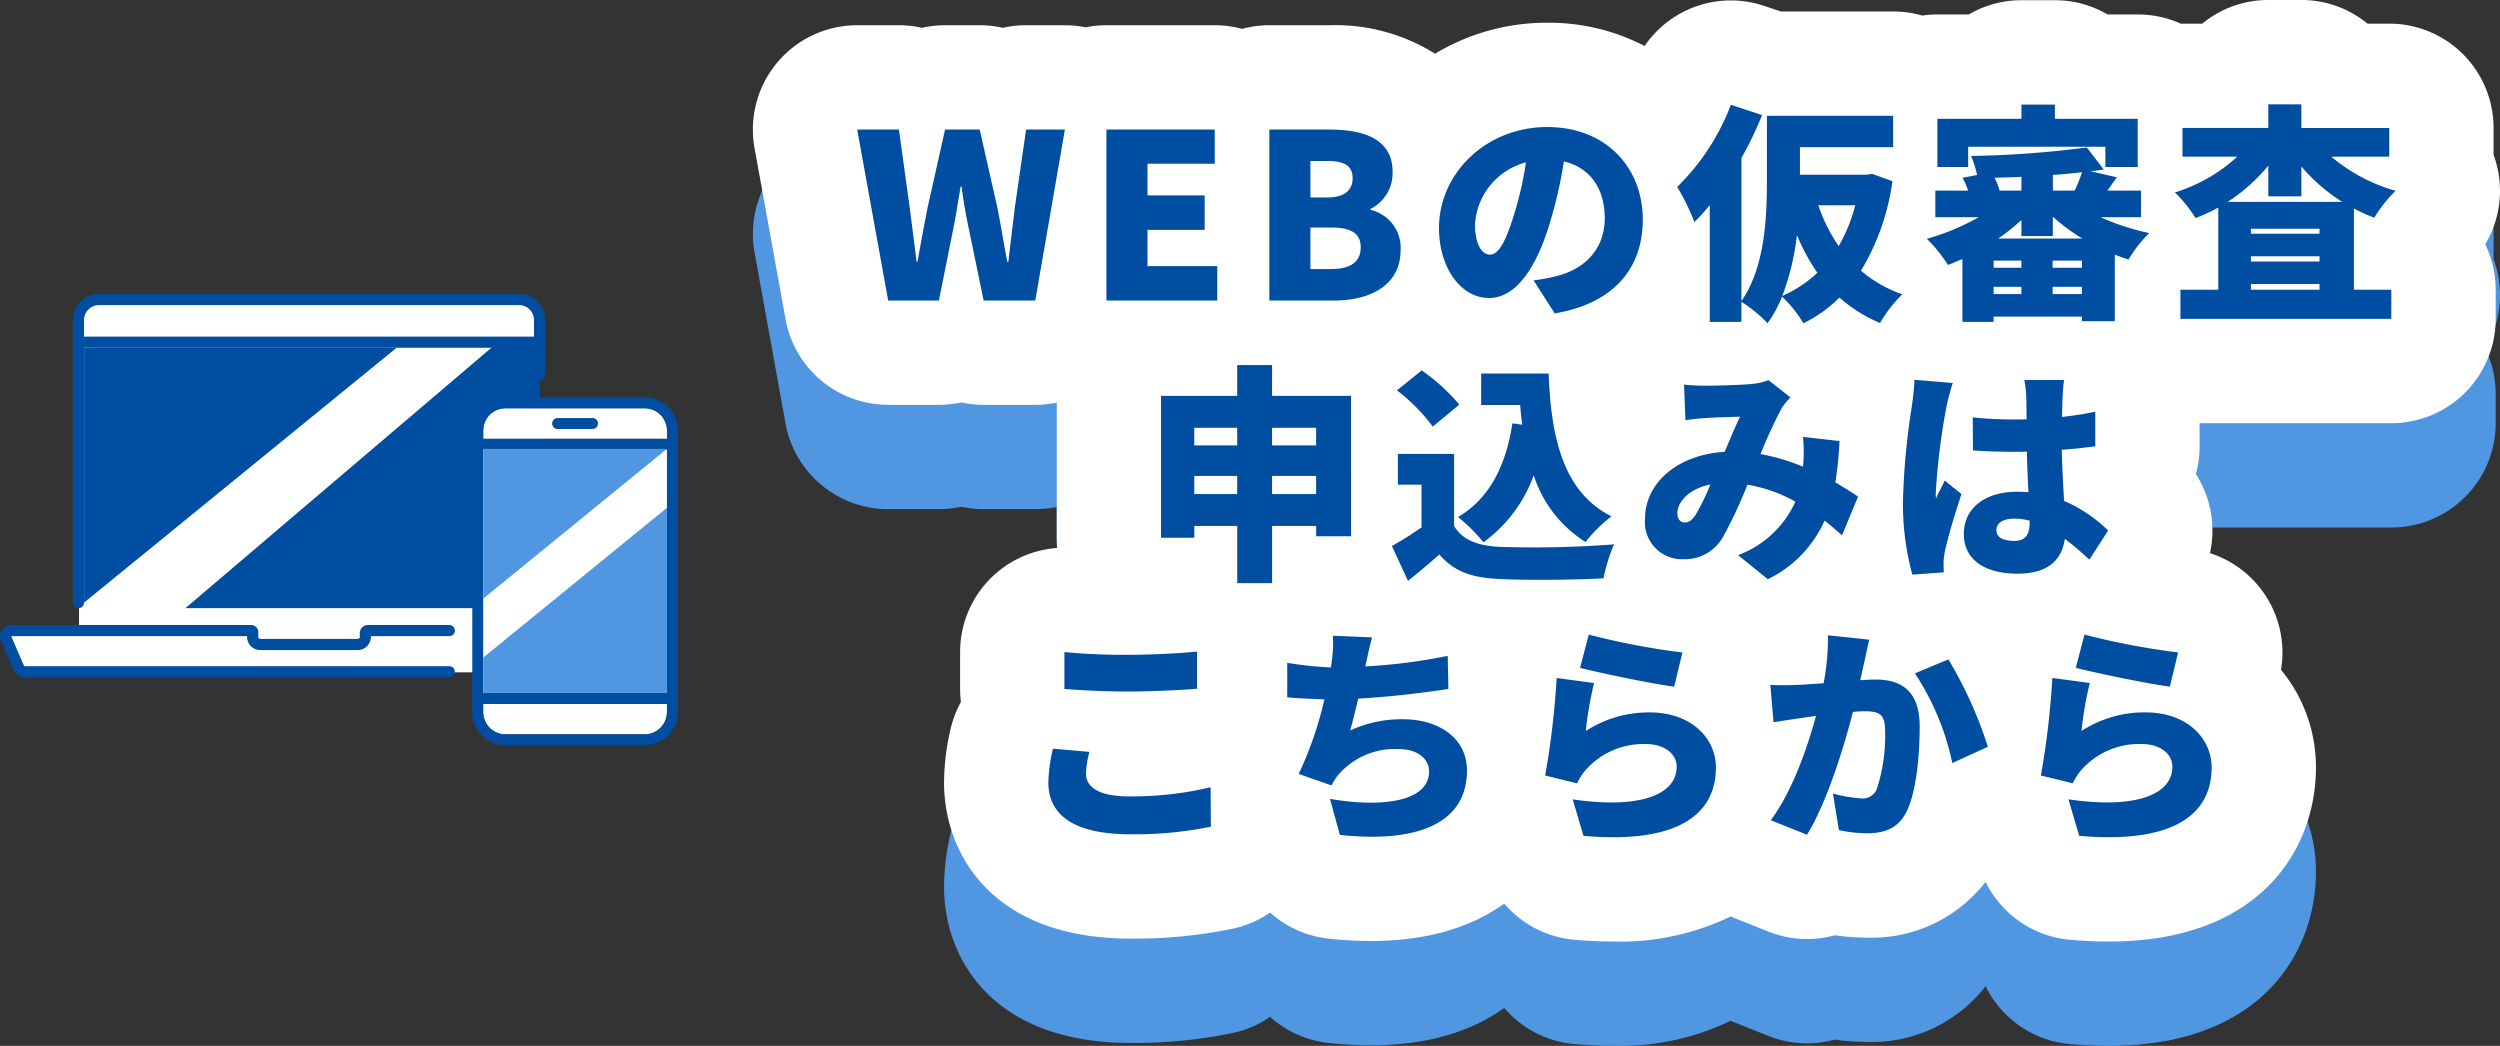 <svg xmlns="http://www.w3.org/2000/svg" width="239.665" height="100.26" viewBox="0 0 239.665 100.26"><rect x="0" y="0" width="239.665" height="100.26" fill="#333333" stroke="none"/><g transform="translate(-11726.014 -4089.19)"><g transform="translate(11726.014 4117.368)"><path d="M8.386,10.41V37.629H1.57l1.456,4H52.285V10.41Z" transform="translate(-0.81 -5.356)" fill="#fff"/><path d="M17.319,1.48H58.592a1.367,1.367,0,0,1,1.369,1.369V5.174H15.95V2.849A1.367,1.367,0,0,1,17.319,1.48Z" transform="translate(-8.209 -0.762)" fill="#fff"/><path d="M66.577,9.53,36.62,35.026H70.6V9.53Z" transform="translate(-18.844 -4.904)" fill="#004ea2"/><path d="M97.561,22.58h13.35a2.136,2.136,0,0,1,2.136,2.136v.791H95.43v-.791a2.136,2.136,0,0,1,2.136-2.136Z" transform="translate(-49.105 -11.618)" fill="#fff"/><path d="M16.61,35.058,46.567,10.63H16.61Z" transform="translate(-8.548 -5.47)" fill="#004ea2"/><path d="M25.032,67.783h9.19a1.277,1.277,0,0,0,1.34-1.194v-.141h7.515a.532.532,0,0,0,.534-.534h0a.532.532,0,0,0-.534-.534h-7.8a.781.781,0,0,0-.782.782v.427c0,.029-.1.126-.272.126h-9.19c-.175,0-.267-.1-.267-.126v-.519a.689.689,0,0,0-.689-.689H1.182A1.2,1.2,0,0,0,.167,65.9a.983.983,0,0,0-.083.932L1.332,69.72a1.171,1.171,0,0,0,1.1.675H43.071a.532.532,0,0,0,.534-.534h0a.532.532,0,0,0-.534-.534H2.429a.341.341,0,0,1-.121-.029l-1.223-2.83a.338.338,0,0,1,.092-.019H23.692v.141a1.273,1.273,0,0,0,1.335,1.194Z" transform="translate(-0.004 -33.641)" fill="#004ea2"/><g transform="translate(6.989)"><path d="M57.164,0H16.9a2.5,2.5,0,0,0-2.5,2.5V29.588a.532.532,0,0,0,.534.534h0a.532.532,0,0,0,.534-.534V2.5A1.437,1.437,0,0,1,16.9,1.068H57.164A1.432,1.432,0,0,1,58.6,2.5V7.709a.532.532,0,0,0,.534.534h0a.532.532,0,0,0,.534-.534V2.5a2.5,2.5,0,0,0-2.5-2.5Z" transform="translate(-14.4 0)" fill="#004ea2"/><rect width="43.696" height="1.068" transform="translate(1.073 4.092)" fill="#004ea2"/></g><path d="M95.42,80.95v.791a2.136,2.136,0,0,0,2.136,2.136h13.35a2.136,2.136,0,0,0,2.136-2.136V80.95H95.425Z" transform="translate(-49.1 -41.653)" fill="#fff"/><path d="M109.8,20.42H96.45a3.184,3.184,0,0,0-3.18,3.18V50.591a3.184,3.184,0,0,0,3.18,3.18H109.8a3.184,3.184,0,0,0,3.18-3.18V23.6A3.184,3.184,0,0,0,109.8,20.42ZM96.45,21.469H109.8a2.136,2.136,0,0,1,2.136,2.136V24.4H94.319V23.6a2.136,2.136,0,0,1,2.136-2.136ZM109.8,52.727H96.45a2.136,2.136,0,0,1-2.136-2.136V49.8h17.617v.791a2.136,2.136,0,0,1-2.136,2.136Z" transform="translate(-47.994 -10.507)" fill="#004ea2"/><path d="M109.564,25.559h3.345a.524.524,0,1,0,0-1.049h-3.345a.524.524,0,1,0,0,1.049Z" transform="translate(-56.108 -12.612)" fill="#004ea2"/><rect width="17.617" height="23.321" transform="translate(46.32 14.928)" fill="#fff"/><path d="M95.42,44.955,113.037,30.59H95.42Z" transform="translate(-49.1 -15.74)" fill="#5096e1"/><path d="M95.42,56.595v3.388h17.617V42.23Z" transform="translate(-49.1 -21.729)" fill="#5096e1"/></g><g transform="translate(11660 1675)"><path d="M61.468-28.81h3.168a9.958,9.958,0,0,1,6.34,2.266h2.086a10,10,0,0,1,10,10v2.572a10,10,0,0,1,.381,1.3,10,10,0,0,1-1.179,7.282,9.962,9.962,0,0,1,1,4.355V1.76a10,10,0,0,1-10,10H54.88v2.218a10,10,0,0,1-.359,2.66,10.016,10.016,0,0,1,1.354,7.581A10,10,0,0,1,62.684,35.4a14.658,14.658,0,0,1,3.35,9.367c0,7.7-5.2,16.686-19.86,16.686-1.139,0-2.369-.052-3.695-.167a10,10,0,0,1-8.116-5.554A13.8,13.8,0,0,1,22.99,61.078a22.6,22.6,0,0,1-3.083-.228,9.976,9.976,0,0,1-6.362-.351l-3.476-1.386-.155-.063a24.307,24.307,0,0,1-11.259,2.4c-1.139,0-2.369-.052-3.695-.167a10,10,0,0,1-6.742-3.466c-3.792,2.731-9.28,4.169-16.83,3.358a9.991,9.991,0,0,1-5.615-2.5,9.977,9.977,0,0,1-3.544,1.538,46.523,46.523,0,0,1-9.859.957c-13.178,0-17.854-8.065-17.854-14.972a22.722,22.722,0,0,1,.564-4.854,10.446,10.446,0,0,1,1.053-2.854,10.082,10.082,0,0,1-.077-1.246V33.7a10,10,0,0,1,3.314-7.437,10,10,0,0,1,6-2.54q-.048-.488-.048-.988V9.788A10.015,10.015,0,0,1-56.738,10h-4.95a10.008,10.008,0,0,1-2.145-.232A10.013,10.013,0,0,1-65.978,10H-70.84a10,10,0,0,1-9.84-8.217l-2.97-16.39A10,10,0,0,1-81.486-22.8a10,10,0,0,1,7.676-3.59h4a10.018,10.018,0,0,1,2.212.246,10.007,10.007,0,0,1,2.21-.246h3.322a10.01,10.01,0,0,1,2.221.249,10.014,10.014,0,0,1,2.223-.249H-53.9a10,10,0,0,1,1.986.2,10.05,10.05,0,0,1,2-.2h10.384a10.014,10.014,0,0,1,2.618.346A10.014,10.014,0,0,1-34.3-26.39h5.72a18.012,18.012,0,0,1,10.165,2.728,20.8,20.8,0,0,1,10.757-2.97A19.969,19.969,0,0,1,1.677-24.4,10,10,0,0,1,13.085-28.26l1.662.55H25.5a10,10,0,0,1,2.783.392,10.076,10.076,0,0,1,1.463-.106h3.007A9.953,9.953,0,0,1,37.8-28.788h3.212a9.953,9.953,0,0,1,5.045,1.364h2.9a9.966,9.966,0,0,1,4.111.882l.179,0h1.888A9.958,9.958,0,0,1,61.468-28.81Z" transform="translate(222 2453)" fill="#5096e1"/><path d="M61.468-28.81h3.168a9.958,9.958,0,0,1,6.34,2.266h2.086a10,10,0,0,1,10,10v2.572a10,10,0,0,1,.381,1.3,10,10,0,0,1-1.179,7.282,9.962,9.962,0,0,1,1,4.355V1.76a10,10,0,0,1-10,10H54.88v2.218a10,10,0,0,1-.359,2.66,10.016,10.016,0,0,1,1.354,7.581A10,10,0,0,1,62.684,35.4a14.658,14.658,0,0,1,3.35,9.367c0,7.7-5.2,16.686-19.86,16.686-1.139,0-2.369-.052-3.695-.167a10,10,0,0,1-8.116-5.554A13.8,13.8,0,0,1,22.99,61.078a22.6,22.6,0,0,1-3.083-.228,9.976,9.976,0,0,1-6.362-.351l-3.476-1.386-.155-.063a24.307,24.307,0,0,1-11.259,2.4c-1.139,0-2.369-.052-3.695-.167a10,10,0,0,1-6.742-3.466c-3.792,2.731-9.28,4.169-16.83,3.358a9.991,9.991,0,0,1-5.615-2.5,9.977,9.977,0,0,1-3.544,1.538,46.523,46.523,0,0,1-9.859.957c-13.178,0-17.854-8.065-17.854-14.972a22.722,22.722,0,0,1,.564-4.854,10.446,10.446,0,0,1,1.053-2.854,10.082,10.082,0,0,1-.077-1.246V33.7a10,10,0,0,1,3.314-7.437,10,10,0,0,1,6-2.54q-.048-.488-.048-.988V9.788A10.015,10.015,0,0,1-56.738,10h-4.95a10.008,10.008,0,0,1-2.145-.232A10.013,10.013,0,0,1-65.978,10H-70.84a10,10,0,0,1-9.84-8.217l-2.97-16.39A10,10,0,0,1-81.486-22.8a10,10,0,0,1,7.676-3.59h4a10.018,10.018,0,0,1,2.212.246,10.007,10.007,0,0,1,2.21-.246h3.322a10.01,10.01,0,0,1,2.221.249,10.014,10.014,0,0,1,2.223-.249H-53.9a10,10,0,0,1,1.986.2,10.05,10.05,0,0,1,2-.2h10.384a10.014,10.014,0,0,1,2.618.346A10.014,10.014,0,0,1-34.3-26.39h5.72a18.012,18.012,0,0,1,10.165,2.728,20.8,20.8,0,0,1,10.757-2.97A19.969,19.969,0,0,1,1.677-24.4,10,10,0,0,1,13.085-28.26l1.662.55H25.5a10,10,0,0,1,2.783.392,10.076,10.076,0,0,1,1.463-.106h3.007A9.953,9.953,0,0,1,37.8-28.788h3.212a9.953,9.953,0,0,1,5.045,1.364h2.9a9.966,9.966,0,0,1,4.111.882l.179,0h1.888A9.958,9.958,0,0,1,61.468-28.81Z" transform="translate(222 2443)" fill="#fff"/><path d="M-70.84,0h4.862l1.43-7.128c.242-1.254.44-2.574.66-3.806h.088c.154,1.232.374,2.552.638,3.806L-61.688,0h4.95L-53.9-16.39h-3.718L-58.7-8.91c-.2,1.694-.418,3.432-.616,5.192h-.11c-.33-1.76-.616-3.52-.946-5.192l-1.694-7.48h-3.322l-1.672,7.48c-.33,1.694-.66,3.432-.968,5.192h-.088c-.22-1.76-.44-3.476-.66-5.192l-1.034-7.48h-4Zm20.922,0h10.626V-3.3H-45.98V-6.776H-40.5v-3.3H-45.98v-3.036h6.446V-16.39H-49.918ZM-34.3,0h6.182c3.564,0,6.4-1.5,6.4-4.84a3.713,3.713,0,0,0-2.9-3.85v-.088a3.823,3.823,0,0,0,2.134-3.542c0-3.146-2.706-4.07-6.094-4.07H-34.3Zm3.938-9.878v-3.5h1.628c1.65,0,2.42.484,2.42,1.65,0,1.122-.748,1.848-2.42,1.848Zm0,6.864V-7H-28.4c1.914,0,2.86.55,2.86,1.892,0,1.408-.968,2.09-2.86,2.09ZM1.5-7.766c0-4.994-3.542-8.866-9.152-8.866-5.874,0-10.384,4.444-10.384,9.68,0,3.762,2.068,6.71,4.8,6.71,2.6,0,4.576-2.948,5.874-7.348a43.784,43.784,0,0,0,1.3-5.742c2.53.594,3.916,2.618,3.916,5.456,0,2.9-1.87,4.862-4.664,5.544a16.741,16.741,0,0,1-2.156.4l2.024,3.168C-1.232.264,1.5-3.124,1.5-7.766ZM-14.586-7.3A6.56,6.56,0,0,1-9.7-13.244a32.657,32.657,0,0,1-1.122,4.95C-11.616-5.742-12.276-4.4-13.156-4.4-13.926-4.4-14.586-5.39-14.586-7.3ZM14.872-.44A23.932,23.932,0,0,0,16.28-6.292a18.43,18.43,0,0,0,1.958,3.63A11.785,11.785,0,0,1,14.872-.44Zm7-8.69a16.19,16.19,0,0,1-1.584,3.916A15.537,15.537,0,0,1,18.326-9.13Zm1.606-3.014-.55.088H16.566V-14.7H25.5V-17.71H13.4v6.27c0,3.41-.176,8.25-2.442,11.484V-13.662a35.08,35.08,0,0,0,1.98-4.114l-2.992-.99A21.884,21.884,0,0,1,4.8-10.89a21.538,21.538,0,0,1,1.65,3.366A17.843,17.843,0,0,0,7.92-9.152v11.2h3.036V.132a12.587,12.587,0,0,1,2.508,2.046A11.82,11.82,0,0,0,14.85-.374,11.987,11.987,0,0,1,16.9,2.178,12.569,12.569,0,0,0,20.35-.286a14.259,14.259,0,0,0,3.894,2.442,12.98,12.98,0,0,1,2.134-2.75,12.264,12.264,0,0,1-3.96-2.266,22.377,22.377,0,0,0,3.014-8.58Zm9.218-2.6H45.848V-12.8h3.1v-4.62H41.008v-1.364H37.8v1.364H29.744v4.62h2.948Zm2.882,8.8A19.7,19.7,0,0,0,37.8-7.722v1.54H40.81v-1.8h.066A17.717,17.717,0,0,0,43.648-5.94ZM40.788-.616v-.7H43.6v.7Zm-5.654-.7H37.8v.7H35.134ZM37.8-3.146H35.134v-.682H37.8Zm5.808,0H40.788v-.682H43.6ZM37.8-10.538h-2.09a7.143,7.143,0,0,0-.484-1.232c.836-.022,1.694-.044,2.574-.088Zm3.014,0v-1.5c.968-.066,1.892-.154,2.794-.264a14.672,14.672,0,0,1-.7,1.76Zm8.448,2.552v-2.552H46.046l.9-1.276-2.508-.572c.44-.066.858-.11,1.254-.176l-1.628-2.112a95.8,95.8,0,0,1-11.088.814,9.9,9.9,0,0,1,.572,1.826l-1.386.264a9.021,9.021,0,0,1,.528,1.232H29.546v2.552H33.7a21.967,21.967,0,0,1-4.972,2.068A13.672,13.672,0,0,1,30.756-3.41c.462-.176.924-.374,1.386-.572V2.046h2.992V1.54H43.6v.44H46.75V-4.4q.66.264,1.32.462a12.88,12.88,0,0,1,1.98-2.53,22.677,22.677,0,0,1-4.664-1.518ZM57.574-9.46a16.782,16.782,0,0,0,3.894-3.476v2.948h3.168v-2.86A17.041,17.041,0,0,0,68.552-9.46ZM59.8-1.034v-.55h6.578v.55Zm0-3.212h6.578v.506H59.8ZM66.374-6.4H59.8v-.484h6.578Zm6.688-7.392v-2.75H64.636V-18.81H61.468v2.266H53.24v2.75H58.5a15.761,15.761,0,0,1-5.984,3.432A13.15,13.15,0,0,1,54.494-7.9,19.568,19.568,0,0,0,56.672-8.91v7.876h-3.63V1.76H73.26V-1.034H69.674V-8.822a15.644,15.644,0,0,0,1.958.88,12.254,12.254,0,0,1,2.046-2.574A16.477,16.477,0,0,1,67.5-13.794Zm-107.1,32.348V16.816h4.224v1.738Zm-7.458,0V16.816h4.114v1.738Zm4.114-6.358V13.89h-4.114V12.2Zm7.568,0V13.89h-4.224V12.2Zm-4.224-3.058V6.19h-3.344V9.138h-7.3v13.6h3.19V21.612h4.114V27.09h3.344V21.612h4.224v.99h3.344V9.138ZM-11,11.778c-.616,4.07-2.222,7.238-5.214,8.976a16.958,16.958,0,0,1,2.442,2.42A13.6,13.6,0,0,0-8.954,16.75a11.779,11.779,0,0,0,4.972,6.4A13.861,13.861,0,0,1-1.5,20.688C-6.182,18.356-7.3,13.01-7.524,7h-6.468v3.014h3.74c.044.638.11,1.276.2,1.892Zm-5.082-1.8A18.824,18.824,0,0,0-19.69,6.7L-22.066,8.61a17.541,17.541,0,0,1,3.432,3.476Zm-.506,4.73h-5.39v2.948h2.266v4.092a31.536,31.536,0,0,1-2.838,1.782l1.54,3.344c1.188-.946,2.112-1.738,3.014-2.53,1.452,1.694,3.19,2.244,5.808,2.354,2.75.132,7.128.088,9.922-.066a16.1,16.1,0,0,1,1.012-3.256,102.234,102.234,0,0,1-10.868.242c-2.156-.088-3.652-.638-4.466-2ZM5.456,8.06l.132,3.41c.594-.088,1.452-.176,1.892-.2.99-.066,2.464-.11,3.344-.132-.418.858-.946,2.134-1.474,3.366-4.466.264-7.634,2.948-7.634,6.424A3.554,3.554,0,0,0,5.39,24.8,4.19,4.19,0,0,0,9.2,22.646a41.864,41.864,0,0,0,2.332-4.994,14.322,14.322,0,0,1,4.6,1.628,9.732,9.732,0,0,1-5.5,5.126l2.86,2.31a11.412,11.412,0,0,0,5.434-5.61c.594.462,1.144.924,1.672,1.408l1.54-3.718c-.594-.4-1.32-.858-2.178-1.364a34.43,34.43,0,0,0,.4-3.96l-3.5-.4a14.573,14.573,0,0,1,.022,2.618c0,.066-.022.154-.022.242a19.469,19.469,0,0,0-4.07-1.21A45.44,45.44,0,0,1,14.828,10.3a6.1,6.1,0,0,1,.836-1.012l-2.112-1.65a6.352,6.352,0,0,1-1.738.374c-1.078.088-3.1.154-4.422.154C6.908,8.17,6.072,8.126,5.456,8.06ZM4.818,20.4c0-1.122,1.144-2.354,3.168-2.772a22.6,22.6,0,0,1-1.408,2.9c-.374.528-.638.748-1.034.748C5.126,21.282,4.818,21,4.818,20.4ZM35.4,22.008c0-.7.682-1.1,1.716-1.1a5.537,5.537,0,0,1,1.474.2v.154c0,1.21-.418,1.782-1.474,1.782C36.168,23.042,35.4,22.778,35.4,22.008ZM41.888,7.62H38.082a10.742,10.742,0,0,1,.176,1.518c.022.4.022,1.21.044,2.244-.418.022-.814.022-1.232.022a38.366,38.366,0,0,1-3.938-.2l.022,3.168c1.3.088,2.618.132,3.938.132.4,0,.814,0,1.232-.022.022,1.386.088,2.728.154,3.894-.352-.022-.726-.044-1.1-.044-3.08,0-5.1,1.584-5.1,4.048,0,2.486,2.046,3.806,5.148,3.806,2.882,0,4.246-1.276,4.532-3.344a29.419,29.419,0,0,1,2.354,2l1.8-2.794a13.947,13.947,0,0,0-4.224-2.838c-.066-1.32-.176-2.882-.22-4.906,1.144-.066,2.222-.2,3.212-.33V10.656c-.99.22-2.068.374-3.19.506.022-.924.044-1.65.066-2.068A14.681,14.681,0,0,1,41.888,7.62Zm-10.67.286L27.544,7.6c-.022.814-.154,1.826-.242,2.486a68.184,68.184,0,0,0-.858,9.13,25.619,25.619,0,0,0,.9,7.062l3.014-.22c-.022-.352-.022-.748-.022-.99a6.646,6.646,0,0,1,.132-1.034c.264-1.276.924-3.5,1.584-5.478l-1.606-1.3c-.286.66-.572,1.078-.836,1.716a4.067,4.067,0,0,1-.022-.506,62.407,62.407,0,0,1,1.034-8.316A21.415,21.415,0,0,1,31.218,7.906ZM-53.944,33.7V37.24c1.826.132,3.762.242,6.116.242,2.134,0,5.038-.132,6.6-.264V33.654c-1.738.176-4.422.308-6.622.308A59.412,59.412,0,0,1-53.944,33.7Zm2.4,9.57-3.5-.308a15.476,15.476,0,0,0-.44,3.234c0,3.168,2.508,4.972,7.854,4.972a36.385,36.385,0,0,0,7.722-.726l-.022-3.784a32.437,32.437,0,0,1-7.832.88c-2.97,0-4.114-.946-4.114-2.178A8.963,8.963,0,0,1-51.546,43.268Zm27.1-10.978-3.762-.154a12.1,12.1,0,0,1-.11,2.442c-.022.176-.044.374-.088.594a34.58,34.58,0,0,1-4.18-.44v3.3c1.034.11,2.244.154,3.564.2a35.064,35.064,0,0,1-2.464,7.15l3.146,1.1a6.055,6.055,0,0,1,.572-.924A7.168,7.168,0,0,1-21.912,43c1.914,0,2.926,1.012,2.926,2.134,0,3.036-4.818,3.454-9.5,2.64l.946,3.454c7.37.792,12.188-1.056,12.188-6.182,0-2.97-2.552-4.906-6.138-4.906a11.776,11.776,0,0,0-5.06,1.078c.264-.946.528-2,.77-3.058,3.014-.154,6.534-.594,8.646-.924l-.066-3.168a54.7,54.7,0,0,1-7.9,1.012l.066-.33C-24.838,33.962-24.706,33.17-24.442,32.29Zm20.768-.264-.836,3.19c1.738.44,6.71,1.5,9.02,1.8L5.3,33.742A69.592,69.592,0,0,1-3.674,32.026Zm.506,4.642-3.586-.484a79.923,79.923,0,0,1-1.1,9.35l3.058.748a5.6,5.6,0,0,1,.9-1.364,7.383,7.383,0,0,1,5.7-2.4c1.76,0,2.948.924,2.948,2.178,0,2.684-3.542,4.07-9.966,3.124l1.034,3.5c9.68.836,12.694-2.486,12.694-6.556,0-2.706-2.244-5.28-6.38-5.28A11.082,11.082,0,0,0-3.96,41.266,33.975,33.975,0,0,1-3.168,36.668ZM23.21,32.51l-3.96-.418a22.27,22.27,0,0,1-.418,4.6c-.99.066-1.892.132-2.53.154a25.113,25.113,0,0,1-2.574,0l.308,3.586c.726-.132,2-.308,2.706-.418.308-.044.792-.11,1.364-.2-.814,3.014-2.244,7.194-4.334,10.01l3.476,1.386c1.87-3.014,3.52-8.338,4.4-11.77q.66-.066,1.056-.066c1.364,0,2.024.2,2.024,1.8a16.343,16.343,0,0,1-.814,5.72,1.489,1.489,0,0,1-1.5.836,14.308,14.308,0,0,1-2.684-.462l.572,3.5a13.372,13.372,0,0,0,2.684.308c1.782,0,3.08-.55,3.828-2.134.946-1.936,1.232-5.544,1.232-8.118,0-3.3-1.672-4.488-4.2-4.488-.4,0-.9.022-1.5.066.132-.572.264-1.188.4-1.782C22.88,34.006,23.056,33.17,23.21,32.51ZM30.8,34.4l-3.212,1.342a24.8,24.8,0,0,1,3.586,8.6l3.41-1.562A40.115,40.115,0,0,0,30.8,34.4Zm13.046-2.376-.836,3.19c1.738.44,6.71,1.5,9.02,1.8l.792-3.278A69.592,69.592,0,0,1,43.846,32.026Zm.506,4.642-3.586-.484a79.924,79.924,0,0,1-1.1,9.35l3.058.748a5.6,5.6,0,0,1,.9-1.364,7.383,7.383,0,0,1,5.7-2.4c1.76,0,2.948.924,2.948,2.178,0,2.684-3.542,4.07-9.966,3.124l1.034,3.5c9.68.836,12.694-2.486,12.694-6.556,0-2.706-2.244-5.28-6.38-5.28a11.082,11.082,0,0,0-6.094,1.782A33.974,33.974,0,0,1,44.352,36.668Z" transform="translate(222 2443)" fill="#004ea2"/></g></g></svg>
